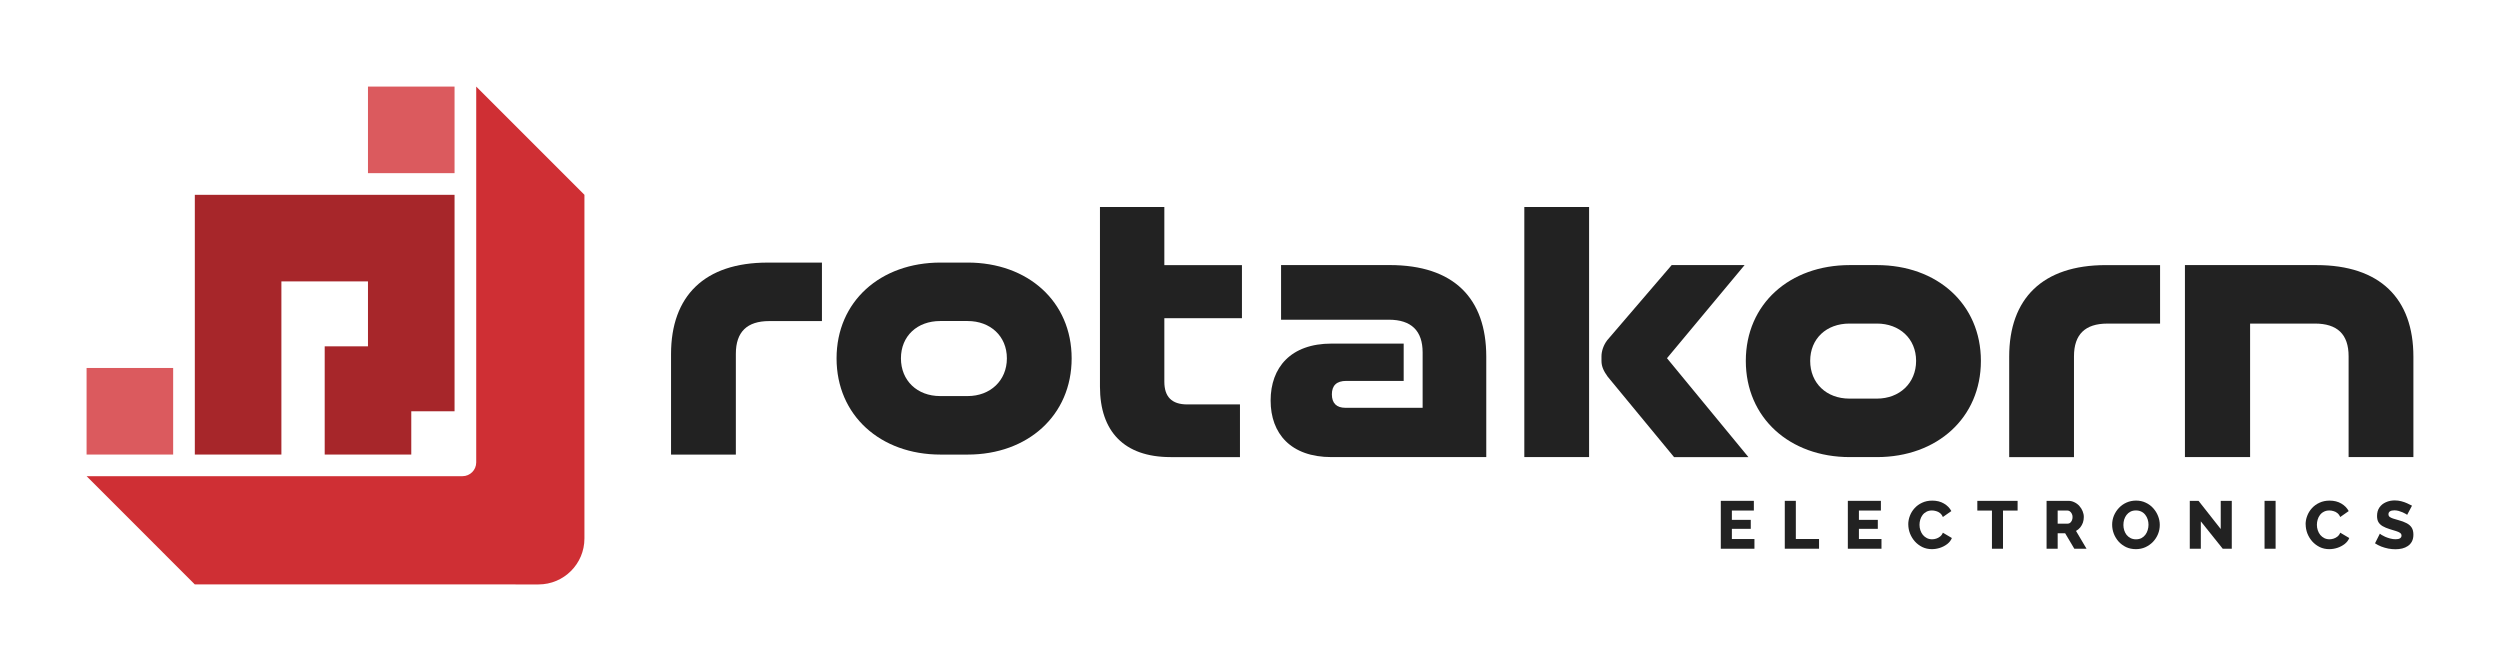 <?xml version="1.0" encoding="UTF-8"?> <svg xmlns="http://www.w3.org/2000/svg" xmlns:xlink="http://www.w3.org/1999/xlink" id="Layer_2" data-name="Layer 2" viewBox="0 0 1022.49 274.45"><defs><style> .cls-1 { clip-path: url(#clippath); } .cls-2 { fill: none; } .cls-2, .cls-3, .cls-4, .cls-5, .cls-6 { stroke-width: 0px; } .cls-3 { fill: #222; } .cls-4 { fill: #db5a5e; } .cls-5 { fill: #a7262a; } .cls-6 { fill: #cf2f34; } </style><clipPath id="clippath"><rect class="cls-2" width="1022.49" height="274.45"></rect></clipPath></defs><g id="Layer_1-2" data-name="Layer 1"><g class="cls-1"><g><g><g><path class="cls-3" d="M384.67,185.92c-24.59,0-42.52-16.05-42.52-39.34s17.93-39.19,42.52-39.19h11.11c24.59,0,42.52,15.9,42.52,39.19s-17.93,39.34-42.52,39.34h-11.11ZM395.78,161.99c9.21,0,16.03-6.3,16.03-15.43s-6.82-15.26-16.03-15.26h-11.27c-9.36,0-16.03,6.14-16.03,15.26s6.66,15.43,16.03,15.43h11.27Z"></path><path class="cls-3" d="M478.76,186.95c-19.04,0-28.88-10.55-28.88-28.8v-73.49h26.33v23.77h31.74v21.72h-31.74v25.97c0,6.14,3.01,9.29,9.36,9.29h21.57v21.56h-28.39Z"></path><path class="cls-3" d="M544.59,186.95c-16.66,0-24.91-9.6-24.91-23.13s8.25-23.29,24.91-23.29h29.51v15.26h-23.49c-3.96,0-5.88,1.89-5.88,5.5s1.9,5.5,5.55,5.5h31.57v-22.66c0-8.81-4.61-13.37-13.8-13.37h-44.1v-22.35h44.42c26.18,0,39.51,13.53,39.51,37.45v41.07h-63.31.02Z"></path><path class="cls-3" d="M623.44,186.95v-102.3h26.49v102.3h-26.49ZM684.68,186.95l-27.14-32.89c-1.58-2.2-2.54-4.1-2.54-6.45v-1.89c0-2.04.8-4.57,2.38-6.61l26.33-30.69h29.82l-31.74,38.09,33.31,40.45h-30.46.02Z"></path><path class="cls-3" d="M756.55,186.95c-24.59,0-42.52-16.05-42.52-39.34s17.93-39.19,42.52-39.19h11.11c24.59,0,42.52,15.9,42.52,39.19s-17.93,39.34-42.52,39.34h-11.11ZM767.66,163.03c9.2,0,16.02-6.3,16.02-15.43s-6.82-15.26-16.02-15.26h-11.27c-9.36,0-16.03,6.14-16.03,15.26s6.66,15.43,16.03,15.43h11.27Z"></path><path class="cls-3" d="M821.75,186.95v-41.07c0-23.77,13.64-37.45,39.5-37.45h22.21v23.92h-21.57c-9.05,0-13.64,4.41-13.64,13.37v41.24h-26.5Z"></path><path class="cls-3" d="M274.45,185.92v-41.07c0-23.77,13.64-37.45,39.5-37.45h22.22v23.92h-21.57c-9.05,0-13.64,4.41-13.64,13.37v41.24h-26.5Z"></path><path class="cls-3" d="M960.57,186.95v-41.24c0-8.98-4.6-13.37-13.8-13.37h-26.49v54.61h-26.65v-78.53h53.78c26.02,0,39.66,13.7,39.66,37.45v41.07h-26.51Z"></path></g><g><path class="cls-3" d="M984.51,210.59c-.06-.09-.25-.23-.58-.41-.33-.2-.74-.41-1.24-.63-.5-.22-1.04-.41-1.63-.58-.59-.17-1.18-.25-1.77-.25-.77,0-1.37.14-1.79.41-.42.26-.63.66-.63,1.21,0,.44.16.79.47,1.05.33.26.8.49,1.4.69.61.18,1.35.4,2.24.66,1.25.33,2.34.74,3.25,1.21.92.46,1.62,1.06,2.1,1.79.49.74.74,1.71.74,2.92,0,1.1-.2,2.04-.61,2.81-.4.75-.96,1.37-1.66,1.85-.68.46-1.46.8-2.34,1.02-.88.2-1.79.3-2.73.3s-1.94-.09-2.95-.28c-.99-.2-1.95-.48-2.87-.83-.92-.37-1.76-.81-2.54-1.32l1.98-3.94c.07.09.31.27.72.52.4.24.9.5,1.49.77.61.26,1.28.49,2.01.69.74.2,1.48.3,2.23.3.81,0,1.41-.13,1.8-.39.4-.26.61-.62.61-1.08,0-.5-.21-.88-.63-1.16-.4-.28-.97-.52-1.68-.74-.7-.22-1.51-.47-2.43-.74-1.19-.37-2.19-.78-2.98-1.24-.77-.46-1.35-1.02-1.74-1.68-.37-.66-.55-1.49-.55-2.48,0-1.38.32-2.54.97-3.48.66-.96,1.55-1.67,2.65-2.15,1.1-.5,2.31-.74,3.61-.74.92,0,1.8.11,2.65.33.87.22,1.66.5,2.4.83.76.33,1.43.66,2.02.99l-1.99,3.75Z"></path><path class="cls-3" d="M942.98,214.48c0-1.2.22-2.36.66-3.5.44-1.16,1.08-2.21,1.93-3.14s1.87-1.68,3.09-2.23c1.21-.57,2.59-.86,4.14-.86,1.84,0,3.43.4,4.77,1.19,1.36.79,2.37,1.82,3.04,3.09l-3.47,2.43c-.29-.7-.69-1.24-1.19-1.63-.48-.39-1.01-.65-1.6-.8-.57-.17-1.12-.25-1.65-.25-.86,0-1.62.17-2.26.52-.65.33-1.18.78-1.6,1.35-.43.57-.74,1.2-.94,1.9-.2.7-.3,1.4-.3,2.1,0,.77.12,1.52.36,2.23.24.72.58,1.35,1.02,1.9.46.55,1.01.99,1.66,1.32.64.31,1.35.47,2.12.47.55,0,1.11-.09,1.69-.28.57-.18,1.09-.47,1.57-.85.49-.4.88-.93,1.13-1.57l3.69,2.18c-.38.96-1.02,1.77-1.9,2.46-.88.68-1.89,1.2-3.01,1.57-1.1.35-2.2.52-3.28.52-1.42,0-2.72-.29-3.91-.86-1.18-.59-2.2-1.36-3.06-2.32-.85-.97-1.51-2.06-1.98-3.25-.46-1.21-.69-2.45-.69-3.7Z"></path><path class="cls-3" d="M926.19,224.43v-19.59h4.52v19.59h-4.52Z"></path><path class="cls-3" d="M900.13,213.23v11.2h-4.52v-19.59h3.58l9.08,11.53v-11.53h4.52v19.59h-3.7l-8.96-11.2Z"></path><path class="cls-3" d="M873.57,224.6c-1.47,0-2.81-.28-4-.83-1.18-.57-2.2-1.32-3.06-2.26-.84-.96-1.5-2.02-1.96-3.2-.46-1.2-.69-2.43-.69-3.7s.24-2.55.72-3.72c.5-1.18,1.18-2.23,2.04-3.14.88-.94,1.92-1.67,3.12-2.21,1.2-.53,2.5-.8,3.92-.8s2.77.29,3.94.86c1.2.55,2.22,1.31,3.06,2.26.86.96,1.53,2.03,1.99,3.23.46,1.18.69,2.38.69,3.61,0,1.31-.24,2.55-.72,3.72-.48,1.18-1.16,2.23-2.04,3.17-.88.92-1.92,1.65-3.12,2.21-1.18.53-2.47.8-3.89.8ZM868.46,214.67c0,.75.11,1.49.33,2.21.22.7.54,1.32.97,1.88.44.55.99.99,1.63,1.32.64.33,1.38.5,2.21.5s1.62-.17,2.26-.5c.64-.35,1.17-.81,1.6-1.38.42-.57.74-1.2.94-1.9.22-.72.33-1.44.33-2.18s-.11-1.48-.33-2.18c-.22-.7-.55-1.32-.99-1.88-.44-.57-.98-1.01-1.63-1.32-.64-.31-1.37-.47-2.18-.47-.87,0-1.62.17-2.26.5-.63.33-1.16.78-1.6,1.35-.42.55-.74,1.19-.97,1.9-.2.7-.3,1.42-.3,2.15Z"></path><path class="cls-3" d="M837.04,224.43v-19.59h8.83c.92,0,1.77.19,2.54.58.79.37,1.47.87,2.04,1.52.57.63,1.01,1.33,1.33,2.12.33.79.49,1.59.49,2.4s-.13,1.58-.38,2.32c-.26.72-.63,1.37-1.1,1.96-.48.57-1.05,1.04-1.71,1.41l4.3,7.28h-4.99l-3.75-6.32h-3.06v6.32h-4.52ZM841.56,214.17h4.14c.37,0,.69-.11.97-.33.29-.24.53-.56.72-.97.18-.4.28-.87.28-1.41s-.11-.99-.33-1.38c-.2-.4-.46-.72-.77-.94-.31-.22-.64-.33-.99-.33h-4v5.35Z"></path><path class="cls-3" d="M825.18,208.82h-5.96v15.61h-4.52v-15.61h-5.98v-3.97h16.47v3.97Z"></path><path class="cls-3" d="M780.47,214.48c0-1.2.22-2.36.66-3.5.44-1.16,1.08-2.21,1.93-3.14.85-.94,1.88-1.68,3.09-2.23,1.21-.57,2.59-.86,4.14-.86,1.84,0,3.43.4,4.77,1.19,1.36.79,2.37,1.82,3.03,3.09l-3.47,2.43c-.29-.7-.69-1.24-1.19-1.63-.48-.39-1.01-.65-1.6-.8-.57-.17-1.12-.25-1.66-.25-.86,0-1.62.17-2.26.52-.64.33-1.18.78-1.6,1.35-.43.57-.74,1.2-.94,1.9-.2.7-.3,1.4-.3,2.1,0,.77.12,1.52.36,2.23.24.72.58,1.35,1.02,1.9.46.55,1.01.99,1.66,1.32.64.31,1.35.47,2.12.47.55,0,1.11-.09,1.69-.28.57-.18,1.09-.47,1.57-.85.5-.4.88-.93,1.13-1.57l3.69,2.18c-.38.96-1.02,1.77-1.9,2.46-.88.68-1.89,1.2-3.01,1.57-1.1.35-2.2.52-3.28.52-1.42,0-2.72-.29-3.91-.86-1.18-.59-2.2-1.36-3.06-2.32-.85-.97-1.51-2.06-1.98-3.25-.46-1.21-.69-2.45-.69-3.7Z"></path><path class="cls-3" d="M769.52,220.46v3.97h-13.76v-19.59h13.52v3.97h-8.99v3.81h7.73v3.67h-7.73v4.17h9.24Z"></path><path class="cls-3" d="M729.97,224.43v-19.59h4.52v15.61h9.49v3.97h-14.01Z"></path><path class="cls-3" d="M717.56,220.46v3.97h-13.76v-19.59h13.52v3.97h-8.99v3.81h7.73v3.67h-7.73v4.17h9.24Z"></path></g></g><g><rect class="cls-4" x="150.5" y="35.41" width="35.41" height="35.41"></rect><rect class="cls-4" x="35.41" y="150.5" width="35.41" height="35.41"></rect><polygon class="cls-5" points="150.5 79.68 132.8 79.68 115.09 79.68 79.68 79.68 79.68 115.09 79.68 150.5 79.68 185.91 115.09 185.91 115.09 150.5 115.09 115.09 123.94 115.09 132.8 115.09 141.65 115.09 150.5 115.09 150.5 132.8 150.5 141.65 141.65 141.65 132.8 141.65 132.8 150.5 132.8 168.21 132.8 185.91 150.5 185.91 168.21 185.91 168.21 168.21 185.91 168.21 185.91 150.5 185.91 132.8 185.91 115.09 185.91 79.68 150.5 79.68"></polygon><path class="cls-6" d="M239.03,79.68v140.57c0,10.37-8.41,18.78-18.78,18.78H79.68l-44.26-44.27h153.72c3.11,0,5.63-2.52,5.63-5.63V35.41l44.27,44.27Z"></path></g></g></g></g></svg> 